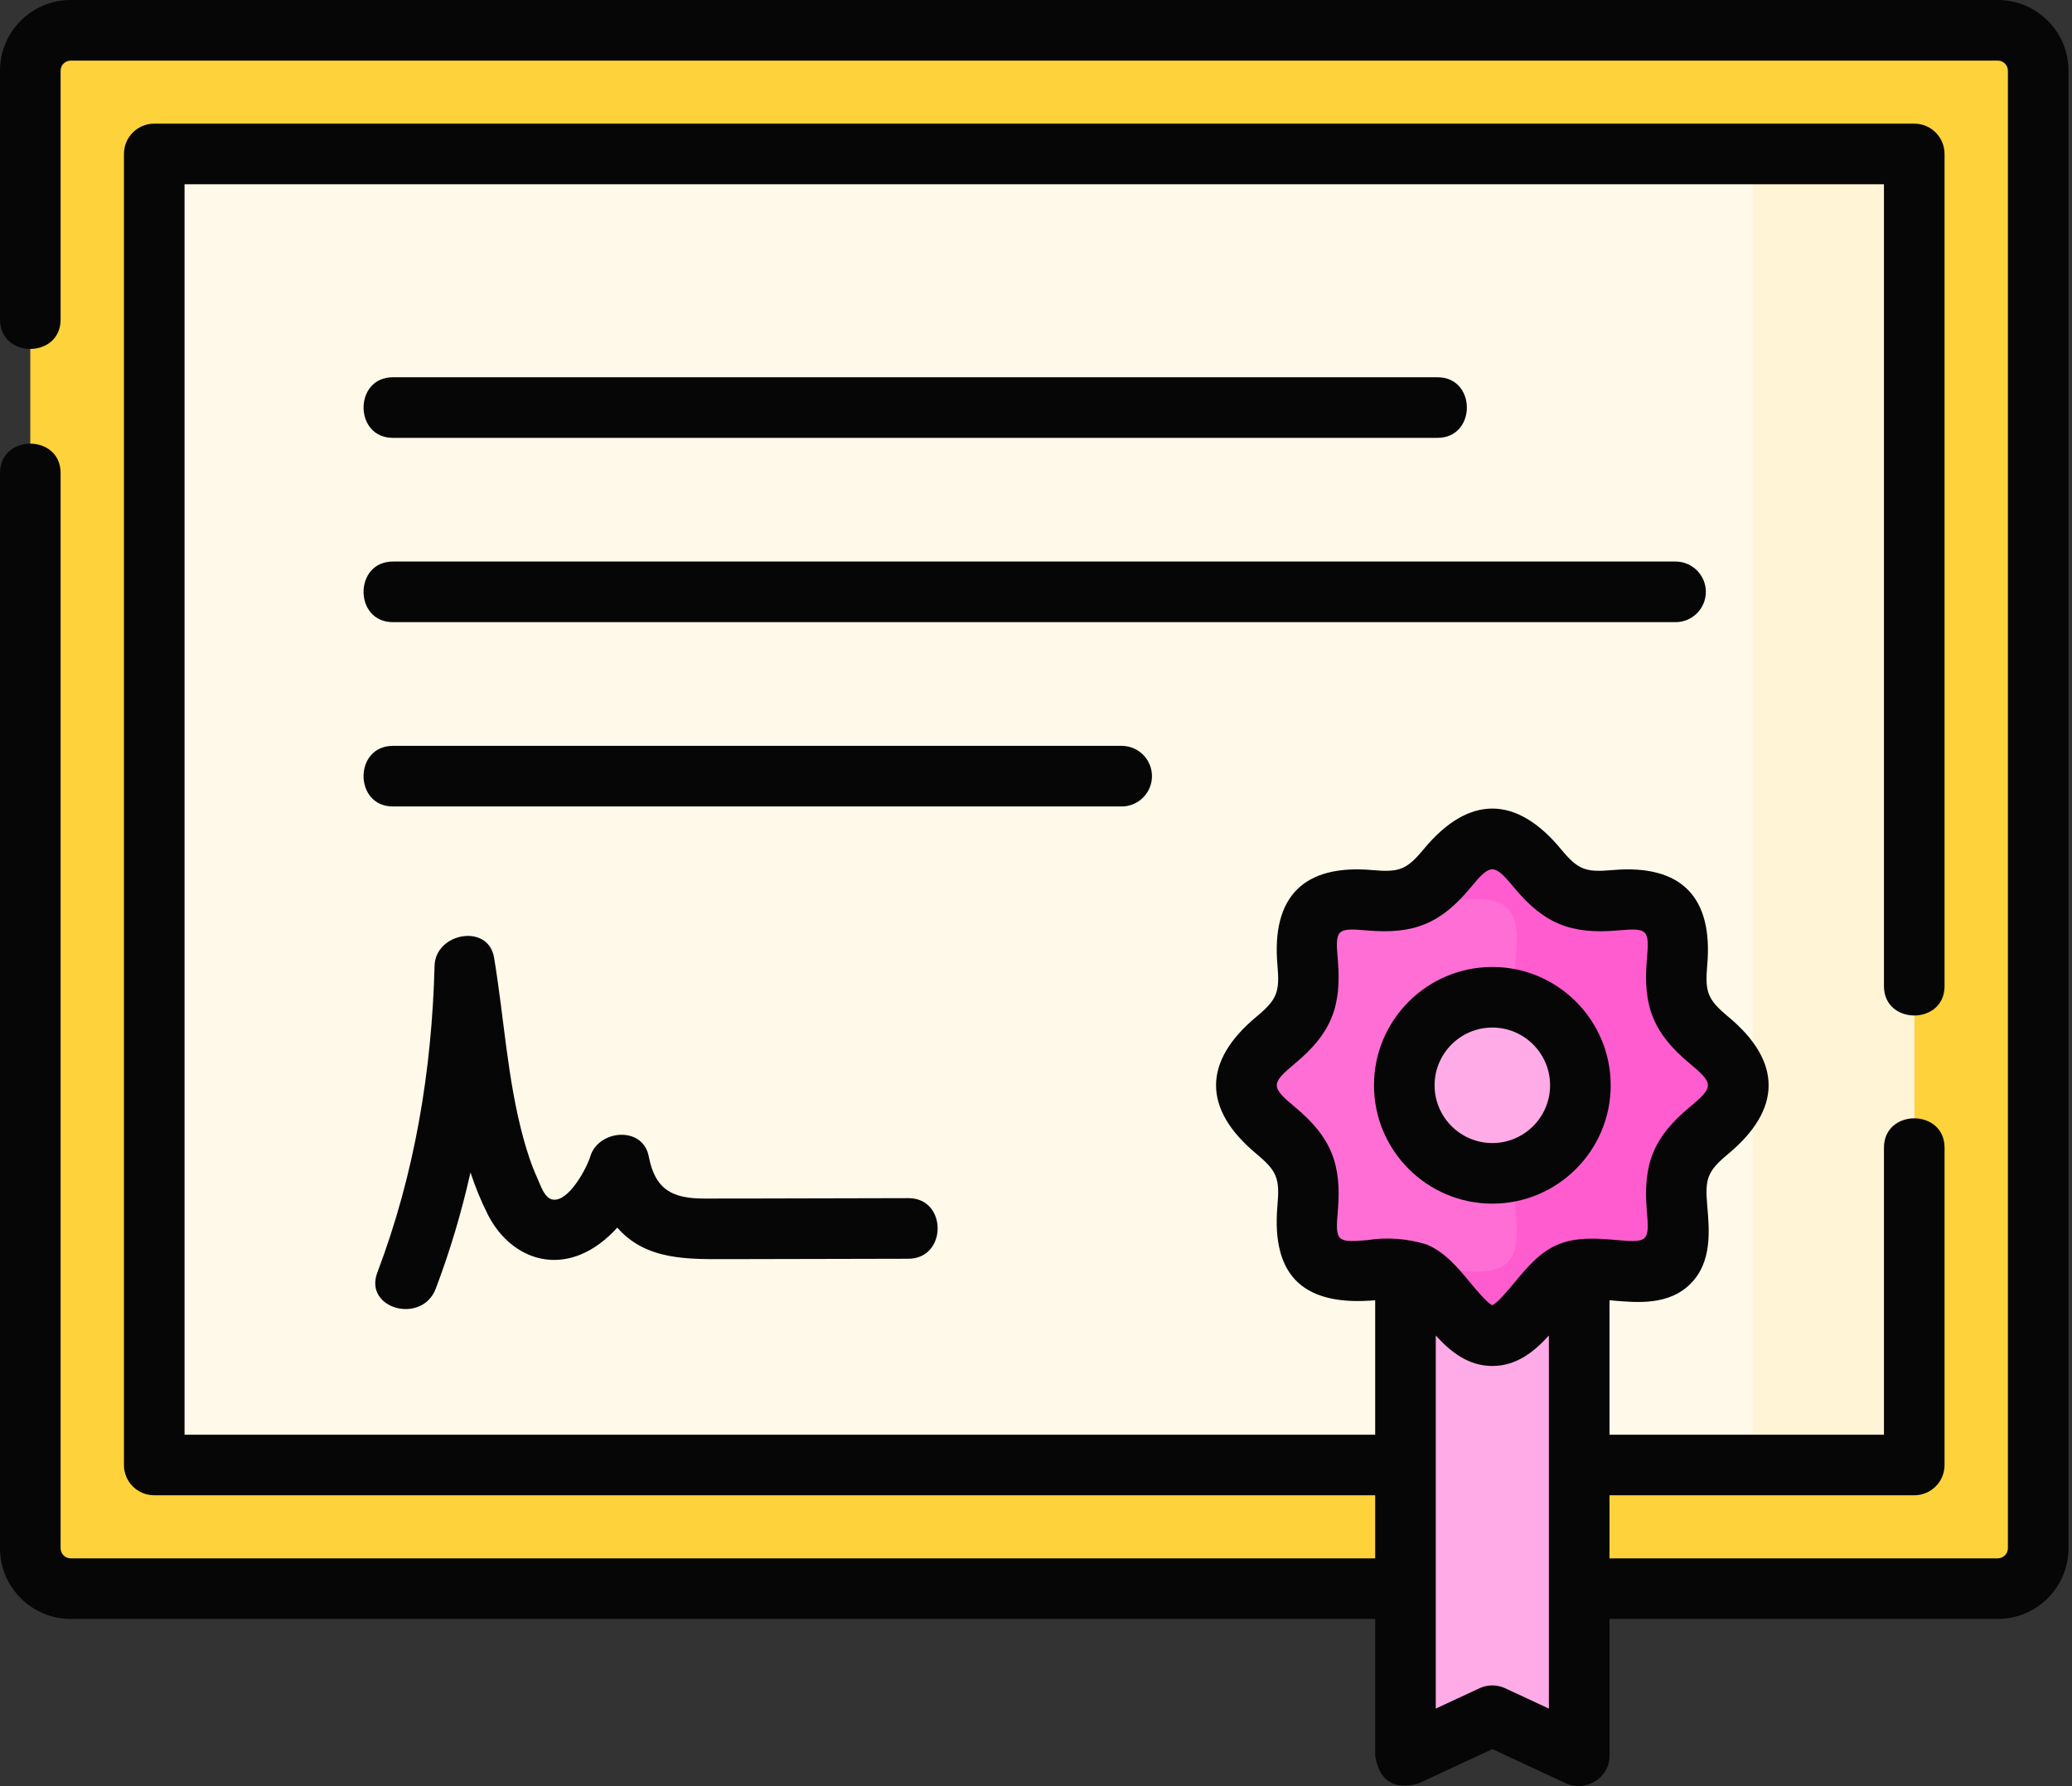 <svg width="116" height="100" viewBox="0 0 116 100" fill="none" xmlns="http://www.w3.org/2000/svg">
<rect x="0" y="0" width="116" height="100" fill="#333333" stroke="none"/>
<path d="M1.696 86.681V3.959C1.696 2.71 2.709 1.697 3.958 1.697H111.845C113.095 1.697 114.107 2.71 114.107 3.959V86.681C114.107 87.931 113.095 88.943 111.845 88.943H3.958C2.709 88.943 1.696 87.931 1.696 86.681Z" fill="#FED23A"/>
<path d="M8.636 82.02H107.169V8.619H8.636V82.02Z" fill="#FFF9E9"/>
<path d="M98.121 8.619H107.168V82.02H98.121V8.619Z" fill="#FFF4D6"/>
<path d="M88.41 98.318L83.547 96.056L78.685 98.318V69.141H88.41V98.318Z" fill="#FFABE7"/>
<path d="M83.547 74.781C81.831 74.781 80.708 71.86 79.216 71.24C77.669 70.597 74.818 71.842 73.652 70.674C72.487 69.506 73.729 66.65 73.088 65.101C72.469 63.606 69.554 62.48 69.554 60.761C69.554 59.042 72.469 57.917 73.088 56.422C73.729 54.872 72.487 52.016 73.652 50.848C74.818 49.681 77.669 50.926 79.215 50.283C80.707 49.663 81.831 46.742 83.547 46.742C85.263 46.742 86.387 49.663 87.879 50.283C89.426 50.926 92.276 49.681 93.442 50.849C94.608 52.016 93.365 54.872 94.007 56.422C94.625 57.917 97.541 59.042 97.541 60.761C97.541 62.48 94.625 63.606 94.007 65.101C93.365 66.651 94.608 69.507 93.442 70.674C92.276 71.842 89.426 70.597 87.879 71.24C86.387 71.86 85.263 74.781 83.547 74.781Z" fill="#FF6ED4"/>
<path d="M94.007 56.422C93.366 54.872 94.609 52.016 93.443 50.849C92.277 49.681 89.427 50.926 87.88 50.283C86.388 49.663 85.264 46.742 83.548 46.742C81.832 46.742 80.708 49.663 79.216 50.283C79.154 50.309 79.09 50.33 79.024 50.35C80.605 50.829 83.277 49.727 84.396 50.849C85.561 52.016 84.319 54.872 84.96 56.422C85.579 57.917 88.494 59.042 88.494 60.761C88.494 62.481 85.579 63.606 84.96 65.101C84.319 66.651 85.561 69.507 84.396 70.674C83.277 71.796 80.605 70.694 79.024 71.173C79.09 71.193 79.154 71.214 79.216 71.24C80.708 71.86 81.832 74.781 83.548 74.781C85.264 74.781 86.387 71.86 87.88 71.24C89.427 70.597 92.277 71.842 93.443 70.674C94.609 69.507 93.366 66.651 94.007 65.101C94.626 63.606 97.541 62.481 97.541 60.761C97.542 59.042 94.626 57.917 94.007 56.422Z" fill="#FF5CCF"/>
<path d="M83.547 65.691C86.27 65.691 88.477 63.484 88.477 60.761C88.477 58.039 86.27 55.832 83.547 55.832C80.825 55.832 78.618 58.039 78.618 60.761C78.618 63.484 80.825 65.691 83.547 65.691Z" fill="#FFABE7"/>
<path d="M111.845 0H3.958C1.776 0 0 1.776 0 3.958V17.89C0 20.083 3.393 20.083 3.393 17.89V3.958C3.393 3.646 3.646 3.393 3.958 3.393H111.845C112.157 3.393 112.411 3.646 112.411 3.958V86.681C112.411 86.992 112.157 87.246 111.845 87.246H90.107V83.716H107.169C108.106 83.716 108.865 82.957 108.865 82.02V64.256C108.865 62.063 105.472 62.063 105.472 64.256V80.324H90.107V72.797C90.162 72.802 90.218 72.806 90.27 72.811C91.678 72.935 93.43 73.089 94.643 71.873C95.855 70.659 95.702 68.906 95.579 67.497C95.446 65.985 95.589 65.571 96.751 64.605C99.743 62.117 99.799 59.453 96.751 56.919C95.589 55.953 95.447 55.539 95.579 54.027C95.911 50.232 94.138 48.373 90.27 48.713C88.76 48.845 88.351 48.702 87.388 47.539C84.904 44.54 82.238 44.485 79.708 47.539C78.745 48.702 78.336 48.846 76.826 48.713C73.029 48.379 71.178 50.161 71.517 54.027C71.649 55.539 71.507 55.953 70.345 56.919C67.353 59.407 67.297 62.071 70.345 64.605C71.507 65.572 71.649 65.985 71.517 67.497C71.161 71.561 73.102 73.133 76.989 72.797V80.324H10.332V10.315H105.472V55.209C105.472 57.402 108.865 57.402 108.865 55.209V8.619C108.865 7.682 108.106 6.922 107.169 6.922H8.635C7.698 6.922 6.939 7.682 6.939 8.619V82.02C6.939 82.957 7.698 83.716 8.635 83.716H76.989V87.246H3.958C3.646 87.246 3.393 86.992 3.393 86.681V26.484C3.393 24.291 0 24.291 0 26.484V86.681C0 88.863 1.776 90.639 3.958 90.639H76.989V98.317C77.23 99.712 78.034 100.224 79.4 99.856L83.548 97.926L87.695 99.856C88.721 100.333 90.107 99.578 90.107 98.317V90.639H111.845C114.028 90.639 115.804 88.863 115.804 86.681V3.958C115.804 1.776 114.028 0 111.845 0ZM76.529 69.431C74.831 69.581 74.748 69.49 74.897 67.793C75.125 65.188 74.525 63.668 72.514 61.995C71.137 60.851 71.137 60.672 72.514 59.528C74.525 57.855 75.125 56.335 74.897 53.731C74.748 52.033 74.831 51.943 76.529 52.092C79.134 52.321 80.652 51.718 82.32 49.703C83.46 48.327 83.635 48.327 84.775 49.703C86.444 51.718 87.961 52.32 90.567 52.092C92.265 51.942 92.347 52.033 92.199 53.73C91.971 56.335 92.57 57.855 94.582 59.527C95.958 60.672 95.959 60.851 94.582 61.995C92.57 63.668 91.97 65.187 92.198 67.792C92.347 69.489 92.265 69.581 90.567 69.431C89.501 69.338 88.293 69.231 87.229 69.673C86.199 70.101 85.475 70.975 84.775 71.82C84.445 72.218 83.843 72.945 83.547 73.075C83.252 72.945 82.65 72.218 82.32 71.82C81.62 70.975 80.896 70.101 79.866 69.673C78.768 69.338 77.656 69.258 76.529 69.431ZM84.263 94.518C83.809 94.307 83.286 94.307 82.832 94.518L80.381 95.658V74.77C81.186 75.656 82.179 76.477 83.548 76.477C84.916 76.477 85.909 75.656 86.714 74.771V95.658L84.263 94.518Z" fill="#060606"/>
<path d="M21.999 24.514H80.477C82.67 24.514 82.67 21.121 80.477 21.121H21.999C19.805 21.121 19.805 24.514 21.999 24.514Z" fill="#060606"/>
<path d="M95.501 33.136C95.501 32.199 94.741 31.439 93.804 31.439H21.998C19.805 31.439 19.805 34.832 21.998 34.832H93.805C94.741 34.832 95.501 34.073 95.501 33.136Z" fill="#060606"/>
<path d="M64.492 43.454C64.492 42.517 63.732 41.758 62.795 41.758H21.998C19.805 41.758 19.805 45.151 21.998 45.151H62.795C63.732 45.151 64.492 44.391 64.492 43.454Z" fill="#060606"/>
<path d="M42.217 67.1C41.292 67.101 40.367 67.103 39.442 67.103C37.663 67.105 36.683 66.63 36.32 64.743C35.988 63.021 33.504 63.24 33.048 64.743C32.847 65.409 31.829 67.315 30.94 67.159C30.469 67.076 30.263 66.35 30.089 65.973C29.75 65.24 29.503 64.464 29.291 63.686C28.398 60.399 28.22 56.967 27.661 53.617C27.337 51.675 24.377 52.224 24.329 54.068C24.177 59.942 23.217 65.736 21.126 71.242C20.35 73.285 23.628 74.168 24.397 72.144C25.203 70.021 25.844 67.847 26.34 65.641C26.607 66.445 26.924 67.233 27.312 68C28.303 69.958 30.324 71.116 32.485 70.245C33.257 69.935 33.961 69.391 34.56 68.73C36.165 70.581 38.553 70.497 40.78 70.495C44.138 70.49 47.496 70.482 50.855 70.473C53.038 70.467 53.042 67.074 50.855 67.08C47.975 67.088 45.096 67.095 42.217 67.1Z" fill="#060606"/>
<path d="M83.548 67.388C87.201 67.388 90.174 64.416 90.174 60.762C90.174 57.109 87.201 54.137 83.548 54.137C79.894 54.137 76.922 57.109 76.922 60.762C76.922 64.416 79.894 67.388 83.548 67.388ZM83.548 57.529C85.33 57.529 86.781 58.98 86.781 60.762C86.781 62.545 85.33 63.995 83.548 63.995C81.765 63.995 80.315 62.545 80.315 60.762C80.315 58.98 81.765 57.529 83.548 57.529Z" fill="#060606"/>
</svg>

